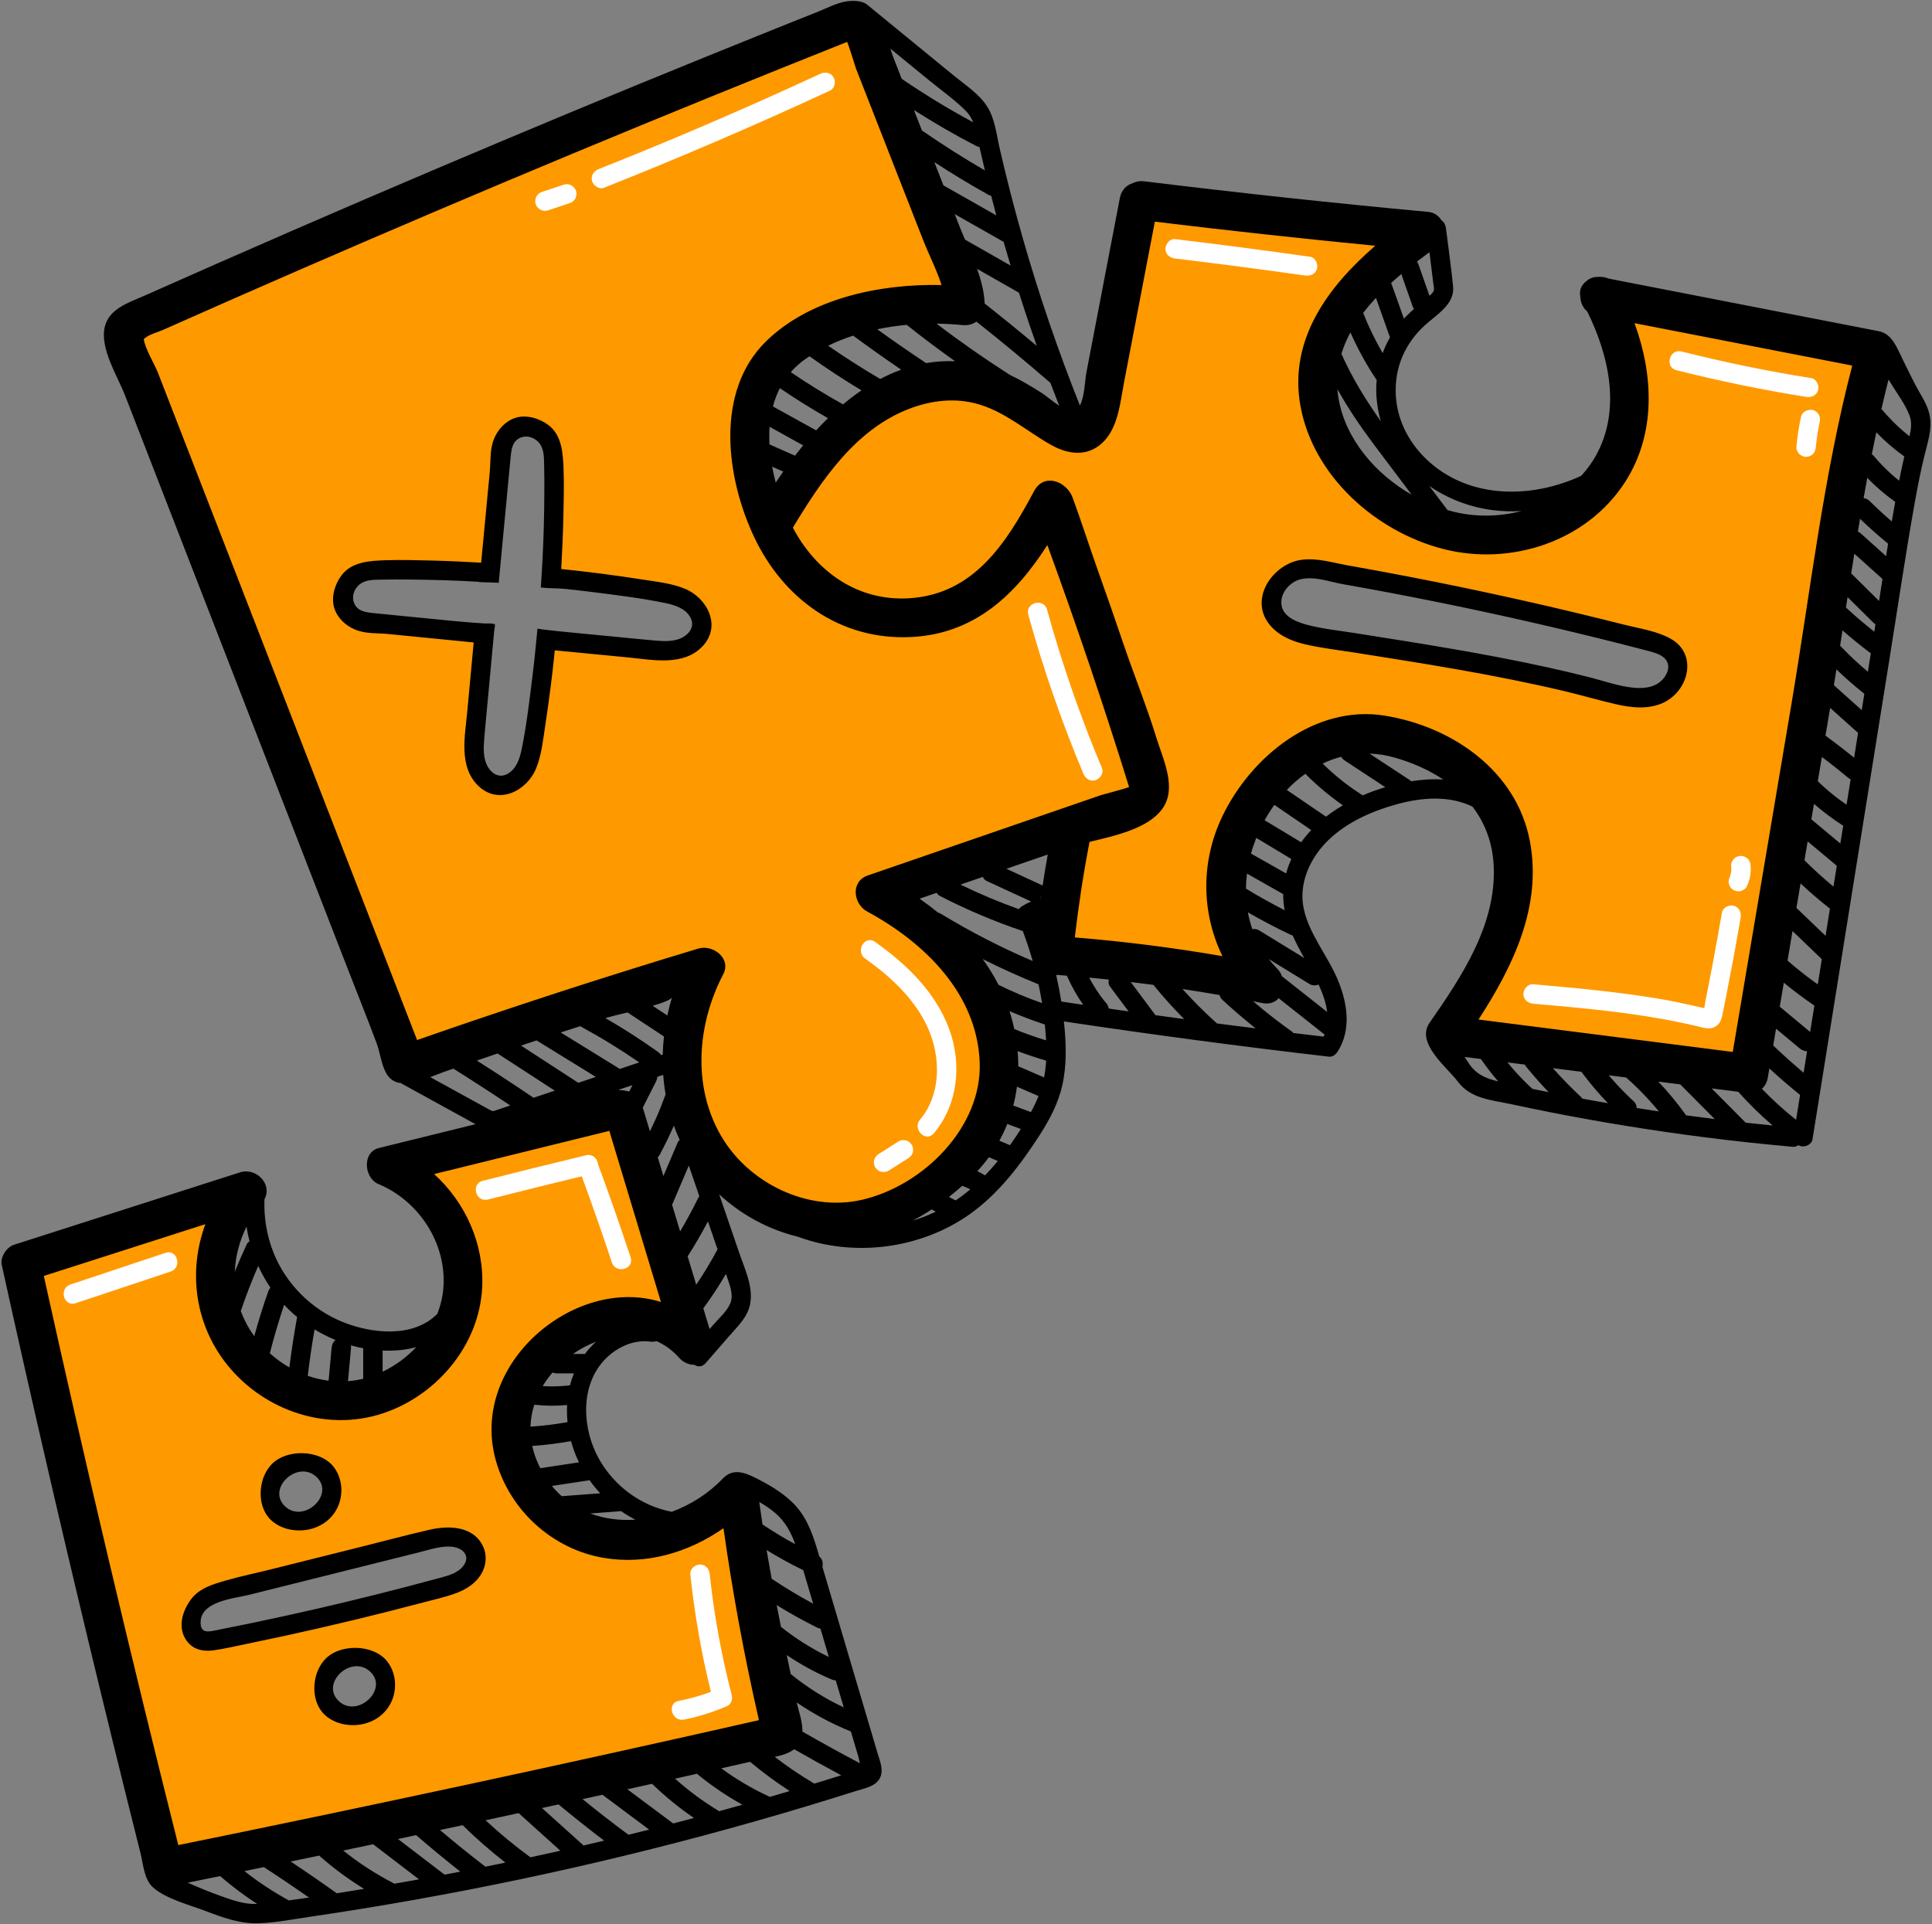 <?xml version="1.0" encoding="UTF-8"?><svg xmlns="http://www.w3.org/2000/svg" xmlns:xlink="http://www.w3.org/1999/xlink" clip-rule="evenodd" fill-rule="evenodd" height="255.4" image-rendering="optimizeQuality" preserveAspectRatio="xMidYMid meet" shape-rendering="geometricPrecision" text-rendering="geometricPrecision" version="1.0" viewBox="0.3 0.8 256.4 255.4" width="256.4" zoomAndPan="magnify"><rect x="0.3" y="0.8" width="256.4" height="255.4" fill="#808080" stroke="none"/><g><g><path d="M0.5 0.5H256.5V256.5H0.5z" fill="none"/><g fill-rule="nonzero"><g id="change1_1"><path d="M87.724 87.582c-5.044,0.181 -10.184,-1.127 -15.232,-1.915 -0.407,3.487 -0.881,6.963 -1.187,10.458 -0.259,2.962 -0.459,6.632 -3.27,8.343 -1.67,1.017 -3.64,-0.007 -4.226,-1.719 -0.88,-2.571 -0.046,-5.12 0.297,-7.708 0.439,-3.329 0.605,-6.714 0.881,-10.066 -1.708,-0.01 -3.415,-0.028 -5.12,-0.052 -0.19,-0.05 -0.392,-0.083 -0.609,-0.092 -2.25,-0.089 -4.464,-0.303 -6.674,-0.746 -1.209,-0.243 -3.025,-0.369 -4.523,-0.703 -1.161,-0.713 -1.985,-1.78 -2.169,-3.384 -0.176,-1.532 0.725,-2.409 1.86,-2.659 0.419,-0.31 0.941,-0.52 1.581,-0.555 5.433,-0.301 10.892,0.359 16.332,0.905 0.22,-2.283 0.442,-4.566 0.675,-6.848 -0.23,-0.411 -0.345,-0.924 -0.266,-1.554 0.399,-3.195 -0.008,-6.484 1.117,-9.559 0.581,-1.588 2.054,-2.403 3.595,-1.967 1.09,0.057 2.074,0.651 2.334,1.782 1.162,1.787 1.121,4.345 0.979,6.418 -0.282,4.109 -0.579,8.217 -0.911,12.323 3.164,0.187 6.328,0.372 9.483,0.687 2.427,0.242 5.09,0.318 7.369,1.273 5.103,2.139 2.328,7.173 -2.316,7.338zm132.49 5.07c-3.744,1.381 -7.765,-0.701 -11.378,-1.61 -5.546,-1.398 -11.249,-2.454 -16.884,-3.425 -6.575,-1.131 -15.504,0.049 -21.081,-4.232 -1.585,-1.217 -1.84,-2.935 -0.581,-4.518 0.751,-0.944 1.519,-1.39 2.577,-1.946 0.952,-0.5 1.872,-0.433 2.619,-0.048 0.033,0.005 0.063,0.002 0.096,0.007 8.486,1.502 16.927,3.109 25.385,4.744 6.737,1.302 13.926,2.221 19.934,5.77 2.256,1.331 1.564,4.427 -0.687,5.258zm25.584 -45.318c-9.043,-1.978 -18.001,-4.298 -26.867,-6.96 -0.096,-0.029 -0.185,-0.036 -0.277,-0.054 -2.324,-1.634 -5.462,1.74 -3.251,3.973 5.351,5.407 2.651,14.923 -1.572,20.179 -5.246,6.53 -13.678,8.669 -21.7,6.9 -7.974,-1.757 -15.423,-7.119 -17.33,-15.397 -0.999,-4.338 -0.325,-8.672 1.619,-12.381 1.521,-2.367 3.424,-4.536 5.428,-6.348 0.512,-0.384 1.039,-0.755 1.594,-1.091 0.535,-0.324 0.875,-0.746 1.058,-1.205 1.291,-1.628 0.483,-4.004 -1.883,-4.231 -9.107,-0.871 -18.215,-1.744 -27.322,-2.615 -1.085,-0.104 -2.238,0.871 -2.486,1.892 -1.96,8.035 -3.781,16.119 -5.885,24.117 -0.353,1.339 -0.775,3.894 -1.948,4.82 -1.943,1.534 -4.153,-1.116 -5.511,-2.266 -2.285,-1.938 -4.878,-3.358 -7.828,-3.983 -13.443,-2.845 -23.551,7.921 -27.966,19.39 -0.111,0.287 -0.168,0.559 -0.18,0.814 -0.388,-0.613 -0.751,-1.243 -1.086,-1.887 -3.646,-7.013 -4.719,-15.817 0.525,-22.295 5.307,-6.556 13.967,-8.229 21.969,-7.573 0.207,0.016 0.401,0.012 0.582,-0.011 1.708,0.195 3.531,-1.059 2.736,-3.066 -4.294,-10.828 -8.748,-21.591 -13.354,-32.289 -0.835,-1.937 -2.938,-1.57 -4.02,-0.269 -0.101,0.055 -0.204,0.104 -0.305,0.159 -0.037,0.015 -0.073,0.021 -0.11,0.037 -6.462,2.926 -13.007,5.645 -19.628,8.177 -0.884,0.307 -1.767,0.613 -2.651,0.92 -7.657,2.652 -15.172,5.609 -22.595,8.856 -15.275,6.682 -30.212,14.176 -46.109,19.322 -1.606,0.129 -3.249,1.937 -2.36,3.925 0.495,1.108 0.982,2.22 1.476,3.328 -0.111,0.419 -0.086,0.903 0.135,1.443 9.124,22.349 18.248,44.698 27.371,67.047 2.282,7.15 4.892,14.185 7.818,21.113 0.44,1.043 1.911,1.441 2.911,1.184 11.822,-3.036 23.317,-7.128 34.408,-12.193 0.913,0.67 2.195,0.796 3.22,-0.254 -1.329,1.36 -1.721,5.131 -2.048,7.1 -0.372,2.246 -0.597,4.53 -0.517,6.808 0.164,4.671 1.458,9.3 4.35,13.027 5.47,7.051 15.597,9.416 23.67,5.709 8.059,-3.699 12.938,-12.588 11.84,-21.351 -0.561,-4.472 -2.494,-8.635 -5.454,-12.025 -1.53,-1.753 -3.37,-3.158 -5.335,-4.391 -0.34,-0.214 -0.821,-0.464 -1.369,-0.743 0.392,-1.132 -0.055,-2.473 -1.123,-3.089 -0.032,-0.018 -0.052,-0.03 -0.074,-0.042 -0.028,-0.027 -0.056,-0.051 -0.065,-0.051 -0.02,-0.034 -0.042,-0.066 -0.062,-0.1 -0.041,-0.08 -0.097,-0.199 -0.071,-0.202 -0.003,-0.014 -0.005,-0.02 -0.007,-0.033 0,-0.04 0.001,-0.089 0.002,-0.135 0.007,-0.034 0.015,-0.068 0.022,-0.098 0.022,-0.033 0.049,-0.076 0.09,-0.142 0.044,-0.07 0.07,-0.147 0.105,-0.221 1.42,-0.574 2.842,-1.144 4.266,-1.709 3.075,-1.219 6.157,-2.415 9.249,-3.588 6.184,-2.347 12.403,-4.599 18.651,-6.771 0.741,-0.257 1.223,-0.74 1.495,-1.304 0.049,-0.033 0.097,-0.067 0.143,-0.103 0.251,0.841 0.425,1.633 0.277,1.946 0.303,-0.64 -2.916,1.132 -3.414,1.325 -1.018,0.397 -2.104,0.641 -3.09,1.119 -4.757,2.302 -4.932,9.019 -6.051,13.582 -0.351,1.431 0.456,2.688 1.8,3.171 6.718,2.413 13.806,3.196 20.885,2.271 1.573,-0.206 3.042,-1.491 2.486,-3.264 -2.361,-7.523 -3.172,-15.896 2.936,-21.769 5.323,-5.116 12.736,-7.968 19.843,-5.001 6.633,2.769 12.216,7.372 12.945,14.899 0.733,7.571 -2.934,14.565 -6.691,20.859 -0.866,1.45 -0.141,2.83 1.003,3.466 0.405,0.359 0.949,0.591 1.652,0.584 0.677,-0.007 1.352,0.005 2.028,0.007 0.379,0.315 0.861,0.537 1.452,0.598 9.43,0.976 18.832,2.174 28.204,3.6 0.857,0.131 1.58,-0.126 2.128,-0.574 0.462,-0.114 0.875,-0.372 1.163,-0.8 0.624,-0.706 0.884,-1.733 0.641,-2.612 4.737,-29.253 9.87,-58.441 14.956,-87.636 0.659,-1.335 0.324,-3.14 -1.537,-3.545zm-140.834 27.635c0.264,0.102 0.546,0.169 0.836,0.195 4.205,5.076 11.246,6.857 17.54,5.189 3.444,-0.912 6.568,-2.772 9.219,-5.127 2.195,-1.949 3.901,-5.021 6.357,-6.781 0.174,0.295 0.344,0.591 0.513,0.887 -0.73,0.046 -1.453,0.387 -1.98,1.132 -4.399,6.219 -9.418,12.509 -17.763,12.331 -6.007,-0.129 -11.143,-3.29 -14.722,-7.826zm-43.751 135.931c-3.916,1.599 -8.403,2.177 -12.674,2.881 -0.038,0.021 -0.072,0.042 -0.112,0.062 -5.189,2.558 -11.895,3.96 -17.619,4.596 -0.298,0.034 -0.563,0.014 -0.813,-0.028 -0.228,0.085 -0.458,0.162 -0.686,0.25 -3.467,1.324 -4.954,-4.24 -1.53,-5.549 5.34,-2.04 10.899,-3.293 16.496,-4.395 0.758,-0.148 1.531,-0.283 2.31,-0.414 0.301,-0.22 0.676,-0.385 1.134,-0.473 3.587,-0.681 7.149,-1.482 10.563,-2.801 0.867,-0.336 1.611,-0.237 2.184,0.119 2.853,-0.33 3.858,4.481 0.747,5.752zm-10.972 16.361c-0.584,0.583 -1.301,0.93 -2.076,1.105 -0.853,0.401 -1.913,0.379 -2.75,-0.08 -1.583,-0.87 -2.409,-2.791 -1.954,-4.542 0.183,-0.711 0.571,-1.445 1.116,-1.947 0.387,-0.355 0.76,-0.592 1.231,-0.791 0.489,-0.206 0.899,-0.266 1.428,-0.335l-0.003 0c-0.233,0.031 -0.466,0.063 -0.699,0.094 0.233,-0.05 0.466,-0.077 0.699,-0.094 0.022,-0.004 0.044,-0.006 0.065,-0.009 -0.022,0.003 -0.041,0.005 -0.062,0.009 1.091,-0.08 2.148,0.203 2.989,0.993 0.762,0.716 1.203,1.793 1.183,2.838 -0.02,1.026 -0.44,2.033 -1.167,2.759zm-13.672 -29.377c0.02,-0.122 0.042,-0.242 0.075,-0.361 0.219,-0.798 0.773,-1.496 1.47,-1.965 0.198,-0.155 0.407,-0.297 0.629,-0.413 1.237,-0.645 2.619,-0.722 3.856,-0.01 1.299,0.748 1.893,2.207 1.643,3.607 0.016,0.297 -0.004,0.596 -0.098,0.879 -0.461,1.401 -1.515,2.529 -2.939,2.971 -1.659,0.517 -3.341,-0.206 -4.258,-1.637 -0.599,-0.933 -0.673,-2.045 -0.378,-3.071zm67.285 30.433c-0.002,-0.196 -0.022,-0.401 -0.07,-0.615 -1.848,-8.256 -3.32,-16.585 -4.359,-24.984 -0.337,-2.722 -4.003,-3.183 -4.947,-1.329 -8.173,4.422 -19.509,5.437 -23.635,-4.817 -1.824,-4.536 -2.961,-9.676 -0.241,-14.07 2.008,-3.244 5.116,-5.402 8.686,-6.439 3.248,-1.873 7.235,-2.221 10.736,-0.951 0.296,-0.642 0.35,-1.409 -0.026,-2.207 0.014,-0.268 -0.012,-0.544 -0.097,-0.826l-5.607 -18.577c-0.123,-0.405 -0.313,-0.735 -0.546,-0.998 -0.033,-0.221 -0.075,-0.44 -0.106,-0.661 -0.205,-1.455 -1.952,-2.033 -3.171,-1.801 -7.291,1.39 -14.599,2.68 -21.924,3.871 -0.445,0.073 -0.797,0.233 -1.077,0.446 -1.527,0.666 -2.473,2.673 -0.892,4.111 4.773,4.341 7.683,10.681 5.742,17.138 -1.658,5.513 -8.145,11.397 -13.803,12.58 -12.631,2.639 -25.543,-11.034 -18.339,-22.993 1.159,-1.925 -0.76,-4.397 -2.912,-3.787 -7.16,2.029 -14.415,3.614 -21.769,4.756 -1.489,0.231 -2.004,1.388 -1.823,2.532 0.001,0.047 -0.008,0.087 -0.004,0.135 0.956,12.946 6.036,24.857 9.321,37.284 3.443,13.023 5.139,26.431 8.514,39.471 0.21,0.812 0.686,1.329 1.265,1.601 0.566,0.616 1.407,0.995 2.438,0.816 25.857,-4.504 51.751,-9.059 77.003,-16.331 1.67,-0.481 2.082,-2.077 1.643,-3.355z" fill="#f90"/></g><g id="change2_1"><path d="M129.459 17.036c-3.262,-1.761 -6.432,-3.685 -9.492,-5.778l-1.016 -2.595c-0.177,-0.45 -0.335,-0.926 -0.492,-1.411l5.142 4.208c1.618,1.325 3.391,2.571 4.87,4.053 0.446,0.447 0.756,0.965 0.988,1.523zm-79.311 207.77c-0.391,1.847 -2.979,3.401 -4.77,1.884 -2.722,-2.307 1.417,-6.311 3.973,-4.081 0.754,0.658 0.955,1.452 0.797,2.197zm1.559 -3.46c-1.827,-2.366 -6.487,-2.452 -8.425,-0.134 -0.834,0.997 -1.229,2.235 -1.263,3.527 -0.033,1.236 0.304,2.463 1.121,3.408 0.711,0.821 1.854,1.359 2.913,1.538 2.228,0.378 4.534,-0.404 5.813,-2.329 1.192,-1.795 1.161,-4.302 -0.159,-6.01zm-8.684 -22.383c-0.39,1.847 -2.979,3.401 -4.77,1.883 -2.721,-2.306 1.417,-6.31 3.973,-4.08 0.755,0.658 0.955,1.452 0.797,2.197zm1.56 -3.46c-1.828,-2.366 -6.488,-2.452 -8.426,-0.134 -0.833,0.997 -1.229,2.235 -1.263,3.527 -0.033,1.236 0.304,2.463 1.122,3.407 0.711,0.822 1.853,1.36 2.912,1.539 2.229,0.378 4.535,-0.403 5.814,-2.329 1.191,-1.794 1.161,-4.302 -0.159,-6.01zm16.672 13.675c-0.922,0.693 -2.137,0.934 -3.227,1.229 -1.321,0.358 -2.642,0.71 -3.966,1.055 -5.295,1.379 -10.617,2.654 -15.961,3.826 -2.981,0.655 -5.969,1.277 -8.963,1.865 -0.839,0.165 -2.042,0.539 -2.193,-0.643 -0.405,-3.176 4.393,-3.52 6.426,-4.029 3.417,-0.854 6.833,-1.708 10.25,-2.563 0.002,0 8.055,-2.015 8.055,-2.015 1.342,-0.335 2.685,-0.671 4.027,-1.006 1.199,-0.3 2.434,-0.715 3.672,-0.805 0.903,-0.067 2.022,0.053 2.593,0.866 0.552,0.784 -0.054,1.724 -0.713,2.22zm3.124 -3.185c-1.306,-2.683 -4.587,-2.723 -7.094,-2.145 -3.142,0.726 -6.263,1.562 -9.392,2.344 -3.866,0.966 -7.731,1.934 -11.597,2.9 -1.99,0.499 -4.003,0.908 -5.975,1.476 -1.709,0.493 -3.529,1.001 -4.653,2.487 -1.202,1.59 -1.853,3.845 -0.562,5.576 0.855,1.144 2.188,1.412 3.542,1.219 1.536,-0.219 3.06,-0.584 4.579,-0.895 6.236,-1.28 12.443,-2.701 18.616,-4.262 1.53,-0.387 3.058,-0.783 4.583,-1.187 1.432,-0.379 2.907,-0.699 4.3,-1.208 1.312,-0.481 2.514,-1.182 3.308,-2.365 0.784,-1.168 0.966,-2.664 0.345,-3.94zm26.668 -120.681c-1.137,0.697 -2.599,0.616 -3.877,0.504 -1.675,-0.145 -3.348,-0.32 -5.022,-0.481 -1.465,-0.131 -2.928,-0.281 -4.391,-0.423 -0.489,-0.047 -6.138,-0.573 -6.127,-0.689 -0.193,2.096 -0.404,4.191 -0.661,6.282 -0.394,3.202 -0.773,6.445 -1.41,9.611 -0.253,1.261 -0.675,2.698 -1.87,3.384 -1.023,0.588 -2.018,0.104 -2.602,-0.843 -0.701,-1.135 -0.625,-2.597 -0.519,-3.875 0.14,-1.676 0.307,-3.35 0.462,-5.024 0.19,-2.067 0.382,-4.134 0.575,-6.201 0.097,-1.044 0.195,-2.088 0.292,-3.132 0.012,-0.132 0.14,-0.647 0.07,-0.748 -0.06,-0.085 -0.071,-0.032 -0.159,-0.059 -0.371,-0.115 -0.871,-0.046 -1.261,-0.07 -0.497,-0.032 -0.994,-0.067 -1.491,-0.104 -0.973,-0.074 -1.946,-0.159 -2.917,-0.253 -2.089,-0.205 -4.177,-0.41 -6.266,-0.616 -0.397,-0.04 -0.794,-0.079 -1.19,-0.118 -0.858,-0.086 -1.715,-0.17 -2.573,-0.255 -1.23,-0.123 -2.521,-0.218 -2.896,-1.602 -0.242,-0.887 0.241,-1.877 0.993,-2.363 0.812,-0.525 1.872,-0.482 2.8,-0.502 1.161,-0.025 2.318,-0.021 3.48,-0.012 1.625,0.012 3.25,0.043 4.874,0.095 1.52,0.047 3.038,0.124 4.556,0.21 -0.002,0.012 -0.002,0.023 -0.004,0.037 0.184,0 2.576,0.076 2.574,0.099 0.435,-4.628 0.87,-9.255 1.312,-13.882 0.082,-0.858 0.163,-1.715 0.245,-2.573 0.118,-1.231 0.209,-2.522 1.592,-2.903 0.884,-0.244 1.877,0.235 2.365,0.984 0.529,0.811 0.49,1.871 0.513,2.798 0.029,1.162 0.03,2.319 0.026,3.482 -0.006,1.625 -0.032,3.25 -0.077,4.874 -0.073,2.615 -0.213,5.228 -0.389,7.838 1.103,0.134 2.216,0.075 3.306,0.192 1.18,0.126 2.359,0.261 3.537,0.41 3.202,0.406 6.442,0.797 9.606,1.446 1.26,0.258 2.696,0.685 3.377,1.882 0.584,1.027 0.096,2.018 -0.853,2.6zm0.118 -6.378c-1.719,-0.701 -3.611,-0.902 -5.432,-1.186 -1.857,-0.291 -3.718,-0.558 -5.581,-0.801 -1.788,-0.232 -3.579,-0.434 -5.372,-0.62 0.133,-2.366 0.242,-4.734 0.291,-7.103 0.041,-2.034 0.094,-4.08 0.021,-6.113 -0.074,-2.084 -0.199,-4.532 -2.009,-5.893 -1.19,-0.895 -2.95,-1.43 -4.404,-0.948 -1.316,0.436 -2.297,1.518 -2.815,2.78 -0.578,1.409 -0.425,2.917 -0.567,4.4 -0.151,1.587 -0.302,3.174 -0.453,4.762 -0.23,2.424 -0.459,4.849 -0.687,7.273 -2.167,-0.124 -4.335,-0.229 -6.505,-0.281 -2.034,-0.05 -4.079,-0.11 -6.113,-0.045 -2.085,0.066 -4.534,0.183 -5.901,1.987 -0.899,1.188 -1.44,2.945 -0.964,4.401 0.431,1.318 1.509,2.302 2.77,2.825 1.405,0.583 2.915,0.436 4.397,0.583 1.586,0.158 3.173,0.315 4.76,0.471 2.188,0.216 4.376,0.431 6.564,0.646 -0.284,3.045 -0.567,6.092 -0.848,9.138 -0.304,3.288 -1.204,7.419 1.534,9.965 2.692,2.505 6.403,0.581 7.614,-2.424 0.694,-1.722 0.888,-3.615 1.166,-5.437 0.283,-1.857 0.543,-3.718 0.779,-5.583 0.158,-1.252 0.301,-2.506 0.431,-3.762 0.03,-0.282 0.056,-0.565 0.084,-0.848 3.222,0.312 6.444,0.624 9.666,0.933 3.286,0.316 7.413,1.231 9.97,-1.497 2.515,-2.683 0.604,-6.401 -2.396,-7.623zm130.051 11.724c-0.943,1.339 -2.539,1.564 -4.073,1.428 -1.99,-0.178 -3.954,-0.896 -5.883,-1.386 -8.047,-2.042 -16.233,-3.48 -24.425,-4.801 -2.255,-0.364 -4.512,-0.719 -6.769,-1.076 -2.118,-0.334 -4.304,-0.553 -6.379,-1.113 -1.279,-0.346 -2.999,-1.009 -3.294,-2.476 -0.327,-1.622 1.052,-3.225 2.581,-3.563 1.829,-0.406 3.747,0.349 5.532,0.664 4.135,0.73 8.261,1.51 12.377,2.341 8.231,1.663 16.422,3.529 24.561,5.596 1.017,0.258 2.034,0.519 3.05,0.784 0.752,0.197 1.54,0.367 2.224,0.75 1.168,0.651 1.233,1.809 0.498,2.852zm0.804 -5.078c-1.846,-1.037 -4.167,-1.357 -6.196,-1.871 -2.341,-0.593 -4.685,-1.169 -7.034,-1.729 -4.595,-1.094 -9.205,-2.125 -13.829,-3.092 -5.24,-1.096 -10.497,-2.109 -15.769,-3.039 -2.033,-0.359 -4.086,-1.028 -6.172,-0.743 -3.685,0.504 -6.906,4.965 -4.395,8.393 1.153,1.573 3,2.38 4.85,2.815 2.139,0.502 4.353,0.751 6.521,1.093 9.326,1.472 18.666,2.935 27.86,5.113 2.301,0.544 4.572,1.217 6.875,1.748 2.1,0.483 4.448,0.745 6.445,-0.26 3.288,-1.652 4.427,-6.415 0.844,-8.428zm-110.078 150.857c-0.446,0.14 -0.892,0.28 -1.338,0.418 -0.742,0.231 -1.484,0.46 -2.227,0.686 -1.844,-1.084 -3.591,-2.263 -5.253,-3.549 0.947,-0.201 1.883,-0.486 2.572,-1.015 2.063,1.187 4.146,2.339 6.246,3.46zm-6.841 2.091l-1.125 0.333c-0.503,0.148 -1.006,0.295 -1.509,0.441 -2.267,-1.043 -4.452,-2.32 -6.444,-3.791 1.276,-0.287 2.551,-0.574 3.826,-0.863 1.669,1.401 3.425,2.695 5.252,3.88zm-6.27 1.814c-1.03,0.291 -2.061,0.578 -3.094,0.861 -2.099,-1.269 -4.032,-2.695 -5.849,-4.317l1.463 -0.327 1.47 -0.329c0.042,0.053 0.09,0.102 0.144,0.146 1.839,1.498 3.797,2.828 5.866,3.966zm-6.438 1.764c-0.917,0.244 -1.835,0.485 -2.754,0.724l-6.079 -4.537 3.277 -0.727c1.718,1.667 3.58,3.187 5.556,4.54zm-5.944 1.54c-0.914,0.23 -1.83,0.458 -2.746,0.683 -2.065,-1.53 -4.096,-3.104 -6.09,-4.726l2.659 -0.585c0.055,0.053 0.114,0.104 0.177,0.15l6 4.478zm-5.976 1.463c-0.911,0.217 -1.821,0.431 -2.733,0.641l-5.513 -4.968 0.201 -0.044 2.004 -0.438c0.027,0.029 0.056,0.055 0.087,0.081 1.949,1.62 3.936,3.194 5.954,4.728zm-5.802 1.34c-1.324,0.297 -2.65,0.588 -3.976,0.873 -2.082,-1.518 -4.07,-3.16 -5.956,-4.917 1.463,-0.316 2.927,-0.632 4.39,-0.95l5.542 4.994zm-7.304 1.576c-0.883,0.183 -1.766,0.363 -2.65,0.541 -2.046,-1.575 -4.056,-3.197 -6.028,-4.862l3.006 -0.644c1.795,1.761 3.692,3.416 5.672,4.965zm-5.978 1.197c-0.696,0.135 -1.392,0.268 -2.089,0.399l-6.186 -4.73 2.409 -0.512c1.92,1.657 3.876,3.271 5.866,4.843zm-5.48 1.026c-1.087,0.197 -2.175,0.389 -3.263,0.578 -0.027,-0.018 -0.056,-0.034 -0.086,-0.049 -2.393,-1.236 -4.633,-2.685 -6.71,-4.353 1.323,-0.277 2.645,-0.556 3.967,-0.835l0.046 0.036 6.046 4.623zm-7.295 1.262c-1.205,0.2 -2.41,0.396 -3.617,0.587 -2.016,-1.44 -4.056,-2.845 -6.12,-4.216 1.26,-0.261 2.519,-0.524 3.777,-0.787 1.855,1.641 3.85,3.122 5.96,4.416zm-7.3 1.15c-0.894,0.132 -1.789,0.26 -2.684,0.384 -2.1,-1.154 -4.053,-2.443 -5.89,-3.892l1.777 -0.367 0.802 -0.165c0.034,0.027 0.07,0.052 0.107,0.076 1.985,1.287 3.946,2.613 5.888,3.964zm-6.886 0.849c-0.509,0.011 -1.017,-0.013 -1.519,-0.091 -1.178,-0.183 -2.32,-0.603 -3.437,-1.006 -1.44,-0.519 -2.856,-1.099 -4.251,-1.722l4.29 -0.876c1.553,1.342 3.197,2.576 4.917,3.695zm72.363 -22.875c0.027,-1.286 -0.466,-2.63 -0.76,-3.867 2.249,1.54 4.651,2.83 7.193,3.856l0.977 3.297c0.079,0.268 0.139,0.604 0.222,0.92 -2.57,-1.355 -5.115,-2.756 -7.632,-4.206zm-1.553 -7.641c-0.175,-0.837 -0.35,-1.674 -0.524,-2.511 1.869,1.262 3.854,2.348 5.938,3.228 0.184,0.078 0.376,0.127 0.566,0.141l1.058 3.57c-2.515,-1.181 -4.891,-2.674 -7.038,-4.428zm-1.293 -6.258c-0.194,-0.963 -0.386,-1.927 -0.574,-2.892 1.747,1.081 3.543,2.081 5.385,2.993 0.139,0.068 0.284,0.115 0.431,0.138 0.31,1.056 0.62,2.112 0.932,3.167l0.175 0.591c-2.258,-1.095 -4.39,-2.431 -6.349,-3.997zm-1.237 -6.389c-0.232,-1.268 -0.457,-2.538 -0.671,-3.809 1.577,0.97 3.198,1.864 4.863,2.675 0.444,1.481 0.882,2.965 1.317,4.448 -1.89,-1.013 -3.726,-2.121 -5.509,-3.314zm-1.215 -7.204c-0.151,-0.991 -0.294,-1.983 -0.43,-2.976 0.759,0.43 1.487,0.907 2.14,1.474 1.319,1.146 2.074,2.54 2.632,4.127 -1.485,-0.809 -2.934,-1.685 -4.342,-2.625zm-95.378 -32.985c7.146,-2.29 14.292,-4.58 21.437,-6.87 -2.091,5.683 -1.582,12.131 1.969,17.396 4.515,6.693 13.052,10.173 20.875,7.931 7.534,-2.157 13.568,-9.101 13.901,-17.036 0.239,-5.717 -2.245,-11.199 -6.385,-14.94 7.751,-1.911 15.503,-3.822 23.255,-5.734 2.283,7.57 4.566,15.139 6.849,22.709 -11.379,-3.572 -25.542,8.201 -21.905,21.065 1.874,6.628 7.529,11.755 14.324,12.903 5.67,0.958 11.285,-0.731 15.881,-3.942 1.204,8.558 2.774,17.055 4.705,25.481 -25.624,5.809 -51.311,11.339 -77.057,16.582 -6.315,-25.094 -12.263,-50.279 -17.849,-75.545zm26.904 -6.548c0.099,0.657 0.232,1.308 0.397,1.952 -0.162,0.1 -0.298,0.241 -0.385,0.428 -0.554,1.195 -1.078,2.403 -1.573,3.622 0.085,-2.059 0.623,-4.107 1.561,-6.002zm1.552 5.223c0.456,1.001 0.996,1.964 1.615,2.875 -0.12,0.138 -0.215,0.303 -0.28,0.485 -0.689,1.961 -1.309,3.945 -1.86,5.948 -0.032,-0.043 -0.063,-0.085 -0.094,-0.128 -0.727,-1.014 -1.289,-2.087 -1.695,-3.195 0.695,-2.055 1.461,-4.032 2.314,-5.985zm3.44 5.16c0.54,0.577 1.118,1.12 1.731,1.627 -0.016,0.045 -0.029,0.093 -0.038,0.142 -0.394,2.17 -0.726,4.351 -1.002,6.539 -0.924,-0.528 -1.794,-1.159 -2.592,-1.878 0.554,-2.166 1.187,-4.311 1.901,-6.43zm4.035 3.265c0.887,0.539 1.818,1.009 2.779,1.403 -0.295,0.231 -0.475,0.591 -0.514,1.016l-0.401 4.387c-0.942,-0.118 -1.867,-0.338 -2.765,-0.648 0.245,-2.061 0.544,-4.114 0.901,-6.158zm4.82 2.11c0.542,0.155 1.091,0.286 1.644,0.391 -0.006,0.049 -0.009,0.098 -0.009,0.148l0 3.788c0,0.035 0.002,0.07 0.005,0.104 -0.673,0.166 -1.349,0.274 -2.024,0.326l0.406 -4.448c0.01,-0.104 0.001,-0.208 -0.022,-0.309zm4.213 0.694c0.413,0.018 0.826,0.022 1.239,0.01 1.083,-0.03 2.167,-0.176 3.208,-0.455 -1.264,1.345 -2.783,2.459 -4.447,3.253l0 -2.808zm31.622 21.299c0.615,0.424 1.255,0.807 1.917,1.148 -2.06,0.14 -4.104,-0.117 -5.982,-0.824l3.827 -0.287c0.081,-0.006 0.16,-0.019 0.238,-0.037zm-7.858 -1.97c-0.457,-0.41 -0.89,-0.863 -1.296,-1.36l4.996 -0.756c0.431,0.607 0.904,1.186 1.416,1.732l-5.116 0.384zm-2.832 -3.717c-0.081,-0.158 -0.16,-0.318 -0.237,-0.482 -0.386,-0.821 -0.663,-1.647 -0.84,-2.468 1.726,-0.124 3.445,-0.337 5.149,-0.639 0.262,0.967 0.616,1.91 1.053,2.814l-5.125 0.775zm-1.311 -5.511c0.032,-0.994 0.204,-1.969 0.504,-2.911 1.449,0.158 2.904,0.181 4.358,0.041 -0.039,0.76 -0.019,1.517 0.056,2.267 -1.635,0.294 -3.26,0.491 -4.918,0.603zm1.626 -5.381c0.377,-0.63 0.814,-1.236 1.307,-1.812 0.162,0.077 0.343,0.12 0.539,0.12l2.296 0c-0.21,0.512 -0.386,1.042 -0.525,1.585 -0.921,0.108 -1.848,0.157 -2.776,0.14 -0.281,-0.006 -0.561,-0.016 -0.841,-0.033zm4.016 -4.27c0.945,-0.659 1.981,-1.208 3.061,-1.624 -0.541,0.489 -1.035,1.034 -1.476,1.624l-1.585 0zm40.436 53.033c-0.363,-1.224 -0.726,-2.45 -1.089,-3.675l-2.177 -7.349c-1.359,-4.588 -2.708,-9.178 -4.072,-13.764 0.117,-0.479 0,-1.045 -0.402,-1.348l-0.32 -1.074c-0.686,-2.289 -1.545,-4.485 -3.307,-6.167 -1.395,-1.331 -3.076,-2.322 -4.791,-3.179 -1.483,-0.743 -3.039,-1.355 -4.386,0.054 -1.889,1.977 -4.254,3.486 -6.786,4.42 -4.071,-0.778 -7.601,-3.384 -9.641,-6.992 -2.214,-3.918 -2.576,-9.558 0.63,-13.078 1.538,-1.689 3.882,-2.84 6.207,-2.517 0.27,0.037 0.54,0.015 0.781,-0.067 1.073,0.476 2.078,1.175 2.952,2.161 0.611,0.689 1.362,0.987 2.08,0.984 0.444,0.291 1.027,0.314 1.484,-0.213 1.012,-1.164 2.023,-2.329 3.036,-3.494 0.863,-0.994 1.89,-1.982 2.477,-3.176 1.269,-2.579 -0.185,-5.462 -1.034,-7.939l-2.679 -7.814c2.921,2.719 6.524,4.68 10.463,5.638 7.491,2.779 16.391,1.594 22.889,-3.062 3.791,-2.718 6.653,-6.515 9.163,-10.398 1.342,-2.076 2.524,-4.316 3.05,-6.749 0.532,-2.455 0.495,-4.984 0.277,-7.473 -0.027,-0.3 -0.063,-0.599 -0.095,-0.899 11.709,1.757 23.447,3.319 35.208,4.681 0.445,0.052 0.879,-0.292 1.103,-0.638 1.96,-3.025 1.273,-6.773 -0.097,-9.885 -1.353,-3.073 -3.64,-5.752 -4.372,-9.086 -0.742,-3.381 0.851,-6.804 3.256,-9.131 2.454,-2.375 5.726,-3.827 8.98,-4.737 3.32,-0.928 7.015,-1.242 10.155,0.287 1.635,2.148 2.668,4.76 2.813,7.877 0.361,7.796 -4.247,14.684 -8.506,20.805 -1.89,2.716 2.312,5.899 3.747,7.819 1.718,2.302 4.515,2.439 7.118,3.001 1.707,0.368 3.417,0.722 5.129,1.06 6.81,1.346 13.665,2.45 20.549,3.329 3.884,0.496 7.777,0.915 11.677,1.263 0.263,0.023 0.511,-0.066 0.718,-0.219 0.091,0.052 0.189,0.098 0.301,0.127 0.621,0.166 1.468,-0.221 1.578,-0.913 2.27,-14.164 4.539,-28.33 6.808,-42.495 1.135,-7.082 2.269,-14.165 3.404,-21.248 1.124,-7.017 2.154,-14.056 3.408,-21.05 0.356,-1.99 0.753,-3.972 1.231,-5.936 0.422,-1.732 1.049,-3.505 0.704,-5.307 -0.185,-0.966 -0.633,-1.874 -1.15,-2.744 -0.911,-1.533 -1.654,-3.156 -2.449,-4.748 -0.715,-1.431 -1.363,-3.373 -3.134,-3.718 -11.961,-2.33 -23.922,-4.66 -35.884,-6.991 -0.454,-0.197 -0.945,-0.268 -1.424,-0.225 -0.611,-0.008 -1.112,0.202 -1.491,0.544 -0.646,0.466 -1.028,1.19 -0.838,2.06 0.012,0.749 0.314,1.49 0.921,1.992 2.917,5.915 4.517,13.12 1.124,19.167 -0.544,0.971 -1.199,1.844 -1.924,2.64 -6.437,2.983 -14.495,3.125 -20.069,-1.759 -2.624,-2.298 -4.369,-5.454 -4.542,-8.973 -0.178,-3.633 1.198,-6.818 3.869,-9.257 1.545,-1.411 3.977,-2.775 3.737,-5.153 -0.261,-2.577 -0.634,-5.148 -0.95,-7.719 -0.055,-0.445 -0.268,-0.848 -0.613,-1.078 -0.363,-0.584 -0.952,-1.019 -1.744,-1.092 -12.591,-1.165 -25.163,-2.521 -37.714,-4.064 -0.565,-0.07 -1.05,0.031 -1.457,0.235 -0.828,0.253 -1.538,0.887 -1.746,1.973 -1.483,7.733 -2.965,15.464 -4.447,23.198 -0.201,1.045 -0.234,3.216 -0.86,4.353 -2.886,-7.252 -5.418,-14.643 -7.563,-22.148 -1.126,-3.939 -2.149,-7.907 -3.065,-11.901 -0.424,-1.843 -0.631,-3.96 -1.655,-5.595 -1.063,-1.697 -2.906,-2.88 -4.43,-4.127 -3.839,-3.143 -7.678,-6.284 -11.517,-9.427 -0.744,-0.608 -2.119,-0.566 -3.006,-0.388 -1.203,0.241 -2.301,0.829 -3.431,1.28 -2.153,0.859 -4.306,1.722 -6.457,2.586 -11.568,4.652 -23.107,9.38 -34.601,14.214 -12.932,5.428 -25.816,10.966 -38.653,16.613 -3.257,1.433 -6.512,2.873 -9.762,4.32 -2.036,0.904 -4.655,1.678 -5.261,4.109 -0.708,2.84 1.682,6.555 2.672,9.104l3.722 9.584c0.585,1.507 1.17,3.014 1.755,4.521 5.32,13.698 10.638,27.395 15.957,41.093 2.66,6.849 5.32,13.698 7.979,20.547 1.33,3.425 2.702,6.837 3.99,10.277 0.281,0.749 0.452,1.651 0.691,2.497 0.389,1.378 0.972,2.594 2.493,2.775 2.625,1.444 5.252,2.888 7.878,4.332l2.057 1.13 -12.815 3.159c-2.274,0.561 -1.973,3.988 -0.082,4.776 5.376,2.24 9.074,7.852 8.635,13.751 -0.09,1.215 -0.377,2.387 -0.81,3.5 -0.013,0.011 -0.026,0.019 -0.038,0.031 -3.187,3.165 -8.595,2.591 -12.421,1.074 -4.195,-1.665 -7.623,-5.066 -9.285,-9.264 -0.894,-2.256 -1.286,-4.645 -1.193,-7.064 1.099,-1.983 -1.089,-4.263 -3.247,-3.57l-29.984 9.608c-1,0.321 -1.861,1.646 -1.63,2.695 4.175,18.971 8.564,37.895 13.149,56.771 1.152,4.743 2.317,9.482 3.494,14.219 0.588,2.369 1.18,4.735 1.775,7.102 0.371,1.475 0.449,3.434 1.66,4.518 1.694,1.518 4.928,2.348 7.033,3.152 2.252,0.861 4.541,1.69 6.99,1.604 2.284,-0.08 4.579,-0.536 6.838,-0.867 2.383,-0.35 4.763,-0.718 7.141,-1.106 9.312,-1.516 18.578,-3.318 27.779,-5.403 9.25,-2.096 18.436,-4.479 27.54,-7.142 2.263,-0.662 4.522,-1.342 6.775,-2.039 1.055,-0.326 2.108,-0.656 3.161,-0.991 1.086,-0.344 2.589,-0.581 3.182,-1.685 0.567,-1.055 0.033,-2.254 -0.277,-3.3zm-25.064 -78.038l1.402 4.089c-0.068,0.072 -0.126,0.155 -0.173,0.25 -0.736,1.499 -1.532,2.966 -2.381,4.403l-1.067 -3.536 2.219 -5.206zm2.542 7.414l1.264 3.688 0.007 0.02c-0.86,1.615 -1.807,3.18 -2.832,4.695l-1.135 -3.764c0.963,-1.508 1.86,-3.057 2.696,-4.639zm2.392 6.964c0.084,0.248 0.167,0.497 0.25,0.745 0.324,0.974 0.745,2.126 0.331,3.137 -0.446,1.09 -1.51,2.008 -2.27,2.882 -0.162,0.187 -0.325,0.374 -0.488,0.561l-0.83 -2.752c1.083,-1.47 2.084,-2.998 3.007,-4.573zm-8.305 -12.992l-0.753 -2.499c0.106,-0.089 0.198,-0.2 0.269,-0.333 0.674,-1.256 1.297,-2.54 1.87,-3.845 0.231,0.638 0.489,1.269 0.776,1.889 -0.115,0.092 -0.21,0.21 -0.273,0.357l-1.889 4.431zm-1.789 -5.933l-0.952 -3.158c0.034,-0.046 0.065,-0.097 0.092,-0.151 0.556,-1.102 1.113,-2.205 1.669,-3.308 0.098,-0.194 0.161,-0.4 0.172,-0.611l0.782 -0.262c0.063,0.872 0.169,1.74 0.319,2.6 -0.02,0.042 -0.037,0.085 -0.054,0.129 -0.208,0.569 -0.425,1.135 -0.652,1.698 -0.229,0.564 -0.366,0.887 -0.66,1.543 -0.23,0.511 -0.469,1.017 -0.716,1.52zm-2.753 -5.271c-0.425,-0.128 -0.915,-0.199 -1.457,-0.223l1.888 -0.631 -0.431 0.854zm37.788 -130.287c2.677,1.711 5.427,3.305 8.251,4.765 0.152,0.078 0.301,0.125 0.446,0.144l0.015 0.067c0.229,1.016 0.465,2.03 0.708,3.043 -2.856,-1.655 -5.645,-3.422 -8.357,-5.304l-1.063 -2.715zm113.964 134.788c-1.194,-0.118 -2.387,-0.242 -3.58,-0.374l-4.52 -4.553 3.531 0.45c1.419,1.598 2.947,3.09 4.569,4.477zm-7.691 -0.856c-1.271,-0.157 -2.539,-0.323 -3.807,-0.497 -0.022,-0.041 -0.046,-0.08 -0.074,-0.119 -1.105,-1.532 -2.305,-2.989 -3.602,-4.356l2.914 0.372 4.569 4.6zm-7.411 -1.013c-0.984,-0.147 -1.968,-0.299 -2.95,-0.456 -0.002,-0.318 -0.117,-0.633 -0.37,-0.867 -1.035,-0.954 -2.019,-1.961 -2.944,-3.021 -0.131,-0.149 -0.26,-0.301 -0.388,-0.453l2.309 0.294 0.007 0.007c1.074,0.951 2.098,1.958 3.063,3.021 0.436,0.481 0.861,0.973 1.273,1.475zm-6.753 -1.088c-1.136,-0.196 -2.27,-0.399 -3.404,-0.608 -0.052,-0.083 -0.115,-0.161 -0.19,-0.231 -1.297,-1.216 -2.539,-2.489 -3.721,-3.814l3.791 0.483c1.081,1.468 2.258,2.862 3.524,4.17zm-7.876 -1.469c-0.719,-0.144 -1.437,-0.291 -2.155,-0.44 -0.801,-0.734 -1.565,-1.507 -2.29,-2.317 -0.348,-0.39 -0.686,-0.789 -1.016,-1.194l2.285 0.291c0.051,0.091 0.111,0.18 0.181,0.266 0.954,1.171 1.954,2.302 2.995,3.394zm-6.692 -1.427c-1.543,-0.377 -2.907,-0.891 -3.866,-2.348 -0.197,-0.3 -0.394,-0.601 -0.592,-0.901l2.155 0.274c0.715,1.033 1.484,2.026 2.303,2.975zm34.994 0.981c0.387,-0.344 0.676,-0.835 0.785,-1.485l0.205 -1.216c1.322,1.213 2.682,2.385 4.077,3.513l-0.529 3.306c-1.589,-1.252 -3.113,-2.637 -4.538,-4.118zm1.504 -5.747l0.375 -2.225 3.159 2.624c0.269,0.224 0.616,0.363 0.957,0.367l-0.456 2.849c-1.382,-1.163 -2.729,-2.368 -4.035,-3.615zm0.869 -5.153l0.537 -3.179c1.308,1.068 2.662,2.083 4.056,3.037l-0.56 3.495 -4.033 -3.353zm1.032 -6.117l0.661 -3.92 3.888 3.732 -0.536 3.342c-0.201,-0.141 -0.4,-0.283 -0.599,-0.427 -0.29,-0.213 -0.579,-0.428 -0.866,-0.645 -0.067,-0.052 -0.134,-0.103 -0.202,-0.154 -0.011,-0.009 -0.015,-0.012 -0.023,-0.018 -0.006,-0.004 -0.009,-0.007 -0.017,-0.013 -0.151,-0.118 -0.301,-0.235 -0.45,-0.353 -0.631,-0.5 -1.249,-1.016 -1.856,-1.544zm1.179 -6.994l0.548 -3.245c1.221,1.142 2.488,2.234 3.803,3.267 0.032,0.025 0.063,0.049 0.094,0.071l-0.579 3.617 -3.866 -3.71zm1.066 -6.317l0.422 -2.505 3.868 3.23 -0.443 2.764c-1.333,-1.107 -2.617,-2.269 -3.847,-3.489zm0.917 -5.437l0.346 -2.054c1.221,1.059 2.518,2.031 3.878,2.902l-0.379 2.364 -3.845 -3.212zm0.853 -5.059l0.542 -3.214c0.303,0.226 0.606,0.454 0.907,0.684 0.007,0.005 0.009,0.006 0.014,0.01l0.155 0.121c0.115,0.089 0.229,0.179 0.344,0.268 0.228,0.179 0.455,0.359 0.682,0.541 0.468,0.373 0.931,0.751 1.392,1.133 0.098,0.081 0.207,0.151 0.322,0.207l-0.54 3.365c-0.139,-0.094 -0.277,-0.189 -0.414,-0.286 -0.239,-0.169 -0.476,-0.341 -0.711,-0.518 -0.054,-0.041 -0.109,-0.083 -0.164,-0.125 -0.016,-0.012 -0.023,-0.016 -0.034,-0.025 -0.119,-0.094 -0.239,-0.187 -0.358,-0.282 -0.741,-0.594 -1.453,-1.221 -2.137,-1.879zm1.021 -6.055l0.564 -3.346 0.056 -0.332 3.704 3.318 -0.527 3.288c-1.243,-1.004 -2.509,-1.982 -3.797,-2.928zm1.116 -6.69c0.112,-0.698 0.223,-1.396 0.334,-2.096 1.181,1.139 2.418,2.217 3.705,3.236l-0.347 2.168 -3.692 -3.308zm0.824 -5.24l0.313 -2.036c1.209,1.055 2.456,2.064 3.738,3.031l0.024 0.018 -0.392 2.446c-0.406,-0.343 -0.807,-0.692 -1.201,-1.048 -0.856,-0.774 -1.684,-1.578 -2.482,-2.411zm0.776 -5.069l0.212 -1.384 3.445 3.41c0.077,0.076 0.163,0.14 0.256,0.193l-0.155 0.989c-0.121,-0.095 -0.241,-0.19 -0.361,-0.286 -0.448,-0.358 -0.891,-0.722 -1.33,-1.093 -0.702,-0.594 -1.391,-1.205 -2.067,-1.829zm0.697 -4.53c0.136,-0.872 0.273,-1.745 0.412,-2.617l3.738 3.357c-0.152,0.973 -0.302,1.946 -0.453,2.918l-3.697 -3.658zm0.887 -5.548c0.094,-0.568 0.188,-1.135 0.283,-1.702 1.198,1.151 2.44,2.253 3.723,3.307 -0.09,0.55 -0.178,1.101 -0.266,1.652l-3.35 -3.008c-0.115,-0.104 -0.248,-0.188 -0.39,-0.249zm0.757 -4.444c0.159,-0.901 0.322,-1.801 0.489,-2.7 1.124,1.184 2.371,2.248 3.706,3.191 -0.155,0.869 -0.307,1.739 -0.456,2.61 -1.015,-0.881 -2.003,-1.794 -2.961,-2.738 -0.208,-0.206 -0.488,-0.33 -0.778,-0.363zm1.088 -5.819c0.193,-0.975 0.392,-1.948 0.598,-2.919 1.134,1.183 2.382,2.256 3.715,3.209 -0.249,1.068 -0.474,2.14 -0.684,3.216 -0.398,-0.317 -0.785,-0.646 -1.161,-0.988 -0.788,-0.715 -1.525,-1.486 -2.208,-2.302 -0.073,-0.088 -0.162,-0.16 -0.26,-0.216zm1.275 -5.992c0.3,-1.316 0.615,-2.628 0.945,-3.934 0.105,0.17 0.209,0.341 0.313,0.513 0.816,1.336 1.895,2.75 2.467,4.252 0.344,0.906 0.223,1.848 0,2.773l-0.011 -0.008c-0.265,-0.21 -0.524,-0.424 -0.779,-0.643 -1.007,-0.866 -1.942,-1.812 -2.802,-2.824 -0.04,-0.048 -0.085,-0.09 -0.133,-0.129zm-65.872 40.689c-9.247,-1.511 -17.775,5.386 -21.602,13.373 -2.884,6.02 -2.772,12.821 0.024,18.544 -6.491,-1.121 -13.024,-1.95 -19.594,-2.486 0.494,-4.251 1.139,-8.476 1.953,-12.682 3.528,-0.846 7.672,-1.768 9.587,-4.289 2.108,-2.775 0.186,-6.617 -0.702,-9.49 -1.314,-4.254 -2.989,-8.385 -4.42,-12.6 -1.109,-3.268 -2.242,-6.526 -3.401,-9.776 -1.095,-3.075 -2.162,-6.414 -3.306,-9.533 -0.793,-2.162 -3.796,-3.359 -5.124,-0.863 -3.649,6.857 -7.953,13.622 -16.441,14.208 -6.915,0.476 -12.482,-3.514 -15.566,-9.366 3.814,-6.301 8.29,-13.03 15.456,-15.781 2.948,-1.132 6.167,-1.496 9.222,-0.588 3.585,1.065 6.398,3.595 9.604,5.396 2.202,1.236 4.72,1.609 6.73,-0.228 2.167,-1.982 2.409,-5.313 2.929,-8.021 1.367,-7.13 2.734,-14.26 4.1,-21.391 9.737,1.181 19.486,2.246 29.246,3.199 -6.304,5.468 -11.546,12.524 -9.908,21.346 1.724,9.29 10.029,16.611 18.933,18.9 8.958,2.301 19.069,-0.974 24.158,-8.922 4.092,-6.39 3.751,-14.165 1.226,-21.051 9.632,1.877 19.264,3.753 28.895,5.629 -3.832,14.696 -5.566,30.09 -8.086,45.033 -2.59,15.355 -5.18,30.71 -7.77,46.067 -11.247,-1.434 -22.494,-2.866 -33.741,-4.299 4.607,-7.097 8.46,-15.057 6.811,-23.703 -1.77,-9.28 -10.241,-15.16 -19.213,-16.626zm0.033 9.49c-1.016,0.302 -2.022,0.664 -3,1.085 -0.459,-0.292 -0.911,-0.594 -1.356,-0.907 -0.292,-0.205 -0.581,-0.416 -0.867,-0.631 -0.063,-0.048 -0.125,-0.096 -0.189,-0.144 -0.012,-0.008 -0.018,-0.013 -0.023,-0.016 -0.011,-0.009 -0.025,-0.02 -0.045,-0.036 -0.141,-0.111 -0.282,-0.222 -0.42,-0.334 -0.84,-0.679 -1.645,-1.397 -2.416,-2.151 0.786,-0.375 1.606,-0.677 2.452,-0.899 0.107,0.184 0.261,0.348 0.457,0.477l5.407 3.556zm-5.629 2.408c-0.543,0.316 -1.07,0.655 -1.577,1.013 -0.223,0.159 -0.444,0.323 -0.662,0.492l-5.206 -3.548c0.759,-0.796 1.584,-1.517 2.465,-2.144 1.525,1.545 3.199,2.943 4.98,4.187zm-4.2 3.282c-0.483,0.51 -0.932,1.051 -1.339,1.62l-4.846 -2.923c0.39,-0.705 0.82,-1.386 1.289,-2.035l4.896 3.338zm-2.64 3.846c-0.283,0.615 -0.517,1.254 -0.695,1.913l-4.658 -2.639c0.193,-0.704 0.429,-1.399 0.7,-2.08l4.653 2.806zm-1.08 4.659c-0.006,0.726 0.062,1.437 0.191,2.133 -1.726,-0.88 -3.418,-1.822 -5.074,-2.829 -0.021,-0.012 -0.042,-0.024 -0.063,-0.035 0.009,-0.664 0.056,-1.329 0.14,-1.993l4.806 2.724zm1.261 5.491c0.445,1.015 0.975,2.008 1.535,2.99l-6.011 -3.682c-0.259,-0.159 -0.578,-0.203 -0.88,-0.149 -0.256,-0.729 -0.454,-1.476 -0.593,-2.233 1.85,1.069 3.744,2.061 5.677,2.974 0.088,0.042 0.179,0.075 0.272,0.1zm3.434 6.506c0.547,1.179 0.987,2.414 1.134,3.642l-5.984 -4.729c-0.137,-0.377 -0.349,-0.728 -0.641,-1.02 -0.409,-0.409 -0.782,-0.836 -1.127,-1.276l5.43 3.326c0.351,0.215 0.81,0.222 1.188,0.057zm0.797 6.63c-0.038,0.095 -0.077,0.19 -0.121,0.285 -1.339,-0.156 -2.678,-0.315 -4.017,-0.476 -0.083,-0.096 -0.181,-0.185 -0.292,-0.264 -0.655,-0.467 -1.303,-0.944 -1.943,-1.432 -0.523,-0.397 -1.144,-0.888 -1.746,-1.379 -0.46,-0.376 -0.917,-0.758 -1.368,-1.145 0.408,0.08 0.816,0.161 1.224,0.243 0.964,0.194 1.694,-0.103 2.166,-0.641l5.963 4.713c0.044,0.034 0.088,0.066 0.134,0.096zm-9.151 -0.808c-1.711,-0.214 -3.422,-0.433 -5.132,-0.656 -1.61,-1.438 -3.135,-2.966 -4.575,-4.57 1.647,0.248 3.291,0.516 4.933,0.802 0.047,0.229 0.159,0.446 0.346,0.619 1.427,1.324 2.905,2.592 4.428,3.805zm-9.482 -1.233c-1.271,-0.171 -2.542,-0.345 -3.812,-0.521l-3.281 -4.399c1.004,0.119 2.008,0.246 3.012,0.379l0.021 0.026c1.274,1.575 2.631,3.081 4.06,4.515zm-7.382 -1.022c-0.878,-0.124 -1.756,-0.25 -2.633,-0.377 -0.038,-0.263 -0.158,-0.52 -0.351,-0.749 -0.162,-0.192 -0.337,-0.385 -0.483,-0.591 -0.007,-0.009 -0.009,-0.013 -0.02,-0.027 -0.04,-0.055 -0.082,-0.109 -0.122,-0.164 -0.081,-0.11 -0.161,-0.22 -0.241,-0.332 -0.325,-0.46 -0.631,-0.933 -0.917,-1.418 -0.16,-0.272 -0.313,-0.547 -0.46,-0.826 0.871,0.082 1.742,0.168 2.611,0.26 -0.084,0.31 -0.057,0.642 0.147,0.915l2.469 3.309zm-6.017 -0.872c-0.97,-0.144 -1.94,-0.289 -2.91,-0.436 -0.177,-1.119 -0.392,-2.231 -0.64,-3.335 -0.006,-0.071 -0.019,-0.14 -0.037,-0.207 0.472,0.035 0.944,0.071 1.416,0.109 0.594,1.365 1.318,2.655 2.171,3.869zm37.996 -33.345c1.087,0.036 2.204,0.206 3.34,0.53 2.348,0.669 4.542,1.64 6.447,2.91 -1.417,-0.089 -2.856,0.005 -4.265,0.231 -0.071,-0.072 -0.151,-0.138 -0.241,-0.197l-5.281 -3.474zm-46.275 49.829c-0.458,0.725 -0.939,1.443 -1.443,2.146l-1.408 -0.59c0.398,-0.724 0.748,-1.467 1.051,-2.226l1.8 0.67zm-3.053 4.244c-0.544,0.66 -1.111,1.298 -1.698,1.909 -0.33,-0.203 -0.671,-0.389 -1.021,-0.557 0.551,-0.595 1.06,-1.213 1.527,-1.851l1.192 0.499zm-3.661 3.764c-0.126,0.107 -0.253,0.214 -0.38,0.319 -0.499,0.409 -1.017,0.793 -1.553,1.151 -0.302,-0.146 -0.601,-0.299 -0.895,-0.459 0.598,-0.471 1.183,-0.963 1.753,-1.471 0.182,0.063 0.362,0.133 0.541,0.205 0.18,0.08 0.358,0.165 0.534,0.255zm-4.586 2.972c-0.991,0.471 -2.018,0.868 -3.066,1.192 0.867,-0.456 1.714,-0.959 2.54,-1.504 0.173,0.107 0.349,0.211 0.526,0.312zm10.298 -14.095c0.211,-0.821 0.372,-1.656 0.482,-2.501l2.868 1.241c-0.286,0.726 -0.626,1.436 -1.015,2.13l-2.335 -0.87zm0.662 -5.213c0.002,-0.668 -0.027,-1.34 -0.085,-2.013 1.241,0.472 2.5,0.894 3.778,1.26 -0.008,0.161 -0.018,0.322 -0.029,0.483 -0.044,0.596 -0.125,1.179 -0.241,1.752l-3.423 -1.482zm-0.529 -4.941c-0.142,-0.659 -0.313,-1.318 -0.513,-1.974 -0.041,-0.135 -0.084,-0.27 -0.128,-0.405 1.496,0.644 3.02,1.224 4.567,1.734 0.042,0.014 0.084,0.025 0.127,0.033 0.072,0.702 0.129,1.406 0.164,2.112 -0.753,-0.227 -1.5,-0.473 -2.241,-0.739 -0.559,-0.201 -1.115,-0.412 -1.666,-0.634 -0.103,-0.042 -0.206,-0.084 -0.31,-0.127zm-2.095 -5.872c-0.613,-1.198 -1.319,-2.337 -2.104,-3.42 2.424,1.218 4.897,2.337 7.415,3.356 0.179,0.826 0.335,1.657 0.468,2.491 -2.021,-0.705 -3.858,-1.477 -5.779,-2.427zm-8.023 -9.581c-0.793,-0.646 -1.612,-1.262 -2.451,-1.85l2.264 -0.78c0.105,0.178 0.254,0.328 0.445,0.426 3.542,1.819 7.217,3.377 10.989,4.654 0.49,1.306 0.929,2.632 1.312,3.974 -4.202,-1.79 -8.269,-3.891 -12.173,-6.262 -0.131,-0.079 -0.26,-0.132 -0.386,-0.162zm2.978 -3.72l2.961 -1.02c0.099,0.23 0.267,0.426 0.511,0.539l5.901 2.725c-0.422,0.179 -0.833,0.39 -1.233,0.64 -0.144,0.09 -0.282,0.222 -0.395,0.378 -2.64,-0.945 -5.224,-2.033 -7.745,-3.262zm6.092 -2.099l5.487 -1.89c-0.244,1.367 -0.47,2.738 -0.68,4.111l-4.807 -2.221zm4.6 3.61l-0.043 0.291 -0.043 0.012c0.028,-0.101 0.056,-0.202 0.086,-0.303zm-23.748 40.323c-7.206,1.668 -15.098,-2.21 -18.742,-8.52 -3.821,-6.615 -3.132,-14.819 0.309,-21.406 1.11,-2.125 -1.373,-3.997 -3.303,-3.416 -12.529,3.773 -24.97,7.828 -37.324,12.141l-15.815 -40.727c-4.962,-12.779 -9.924,-25.558 -14.887,-38.336l-3.721 -9.585c-0.381,-0.98 -1.693,-3.14 -1.85,-4.403 0.068,-0.049 0.144,-0.105 0.235,-0.176 0.63,-0.479 1.567,-0.698 2.295,-1.021 6.12,-2.722 12.251,-5.419 18.394,-8.091 23.979,-10.432 48.127,-20.473 72.422,-30.145 0.418,1.021 1.032,3.18 1.182,3.563 0.625,1.596 1.249,3.192 1.874,4.788 1.172,2.992 2.344,5.984 3.515,8.977 1.172,2.993 2.344,5.985 3.515,8.978 0.736,1.879 1.785,3.912 2.441,5.964 -8.193,-0.184 -17.491,1.775 -23.307,7.491 -6.785,6.665 -5.285,18.046 -1.582,25.916 3.903,8.295 11.493,13.771 20.844,13.317 8.501,-0.414 13.913,-5.702 18.088,-12.206 3.877,10.62 7.501,21.327 10.851,32.125 -1.101,0.377 -3.429,0.958 -3.791,1.084 -1.585,0.546 -3.169,1.091 -4.754,1.638 -2.773,0.955 -5.545,1.91 -8.319,2.866l-17.826 6.142c-2.298,0.792 -1.923,3.778 -0.081,4.776 7.583,4.106 14.572,10.858 14.94,19.991 0.347,8.623 -7.474,16.395 -15.603,18.275zm-46.7 -12.516c-0.65,0.215 -1.298,0.434 -1.944,0.659 -0.456,0.16 -0.499,0.071 -0.931,-0.166 -0.276,-0.152 -0.552,-0.304 -0.828,-0.456 -0.736,-0.404 -1.472,-0.809 -2.208,-1.214 -1.567,-0.86 -3.134,-1.722 -4.701,-2.584 0.692,-0.262 1.37,-0.542 2.026,-0.769l1.042 -0.359c2.539,1.593 5.053,3.223 7.544,4.889zm-4.429 -5.959c0.916,-0.315 1.833,-0.629 2.75,-0.941l7.591 4.933 -2.819 0.942c-2.482,-1.683 -4.991,-3.326 -7.522,-4.934zm5.86 -1.992c0.688,-0.23 1.376,-0.459 2.065,-0.686l7.866 4.848 -2.328 0.778 -7.603 -4.94zm5.27 -1.739c0.859,-0.28 1.719,-0.559 2.58,-0.837 0.024,0.016 0.049,0.031 0.075,0.045 2.674,1.449 5.268,3.04 7.771,4.766l-2.592 0.867c-0.042,-0.033 -0.087,-0.064 -0.135,-0.094l-7.699 -4.747zm5.927 -1.911l0.166 -0.053c0.369,-0.117 1.471,-0.373 2.771,-0.693 1.613,1.063 3.226,2.126 4.839,3.188 -0.089,0.798 -0.144,1.6 -0.165,2.402l-0.207 0.07c-0.106,-0.157 -0.245,-0.298 -0.407,-0.414 -2.258,-1.615 -4.593,-3.115 -6.997,-4.5zm6.275 -1.63c1.383,-0.41 2.474,-0.823 2.57,-1.141 -0.242,0.799 -0.449,1.608 -0.621,2.425l-1.949 -1.284zm44.926 -107.512c0.222,0.868 0.449,1.736 0.681,2.601l-7.016 -3.982 -1.209 -3.088c2.33,1.52 4.711,2.962 7.141,4.318 0.137,0.076 0.272,0.125 0.403,0.151zm1.652 6.117c0.299,1.05 0.606,2.099 0.92,3.145l-6.046 -3.447c-0.261,-0.606 -0.515,-1.205 -0.746,-1.797l-0.622 -1.587 6.494 3.686zm2.032 6.747c0.465,1.462 0.944,2.919 1.437,4.371 0.305,0.899 0.617,1.795 0.933,2.689 -2.278,-1.908 -4.584,-3.784 -6.919,-5.623 -0.062,-1.554 -0.469,-3.094 -1.013,-4.608l5.562 3.171zm4.168 11.96c0.387,1.018 0.78,2.033 1.18,3.046 -0.871,-0.566 -1.747,-1.334 -2.33,-1.704 -1.369,-0.87 -2.762,-1.704 -4.219,-2.391 -3.337,-2.136 -6.586,-4.404 -9.737,-6.805 1.174,0.013 2.332,0.079 3.46,0.192 0.713,0.072 1.344,-0.107 1.837,-0.46 3.328,2.636 6.599,5.344 9.809,8.122zm-12.646 -2.865c-1.32,-0.054 -2.602,0.035 -3.847,0.247 -2.188,-1.457 -4.351,-2.955 -6.485,-4.491 1.289,-0.27 2.599,-0.463 3.909,-0.585 2.098,1.667 4.24,3.277 6.423,4.829zm-7.15 1.123c-0.95,0.343 -1.875,0.757 -2.774,1.232 -2.364,-1.382 -4.674,-2.855 -6.924,-4.416 1.066,-0.519 2.179,-0.963 3.322,-1.335 2.098,1.544 4.224,3.051 6.376,4.519zm-5.273 2.744c-0.838,0.573 -1.651,1.197 -2.439,1.862 -2.377,-1.323 -4.694,-2.752 -6.943,-4.281 0.568,-0.649 1.232,-1.249 2.004,-1.786 0.158,-0.11 0.318,-0.217 0.479,-0.322 2.24,1.598 4.541,3.108 6.899,4.527zm-4.445 3.689c-0.536,0.524 -1.058,1.066 -1.567,1.621l-5.737 -3.178c0.222,-0.842 0.526,-1.653 0.923,-2.423 2.071,1.414 4.2,2.741 6.381,3.98zm-3.294 3.612c-0.37,0.45 -0.732,0.906 -1.086,1.366l-3.38 -1.497c-0.042,-0.785 -0.038,-1.566 0.017,-2.335l4.449 2.466zm-2.641 3.479c-0.341,0.485 -0.675,0.972 -0.999,1.459 -0.183,-0.694 -0.342,-1.4 -0.471,-2.11l1.47 0.651zm85.761 -29.122l0.503 4.097c0.043,0.347 0.172,0.773 0.041,1.072 -0.09,0.205 -0.306,0.418 -0.543,0.618l-1.469 -4.192c-0.044,-0.127 -0.107,-0.248 -0.184,-0.359 0.554,-0.425 1.107,-0.837 1.652,-1.236zm-2.056 7.543c-0.371,0.329 -0.737,0.664 -1.087,1.016 -0.085,0.085 -0.169,0.171 -0.251,0.259l-1.596 -4.49c-0.029,-0.08 -0.064,-0.157 -0.106,-0.232 0.447,-0.407 0.902,-0.803 1.362,-1.19l1.504 4.292c0.043,0.122 0.102,0.238 0.174,0.345zm-3.182 3.767c-0.381,0.667 -0.705,1.366 -0.968,2.087 -0.998,-1.708 -1.87,-3.49 -2.592,-5.334 0.526,-0.687 1.096,-1.352 1.697,-1.995l1.863 5.242zm-1.767 5.661c-0.067,0.742 -0.076,1.493 -0.025,2.243 0.076,1.124 0.276,2.204 0.583,3.234 -2.012,-2.833 -3.82,-5.771 -5.239,-8.96 0.297,-0.981 0.703,-1.926 1.196,-2.835 0.981,2.203 2.14,4.317 3.485,6.318zm6.983 14.061c2.503,1.725 5.468,2.85 8.543,3.221 1.232,0.15 2.468,0.179 3.696,0.105 -2.825,0.74 -5.845,0.811 -8.694,0.167 -0.374,-0.085 -0.748,-0.182 -1.122,-0.29 -0.807,-1.068 -1.615,-2.135 -2.423,-3.203zm-2.326 1.171c-4.824,-2.768 -8.798,-7.388 -9.714,-12.773 -0.072,-0.42 -0.121,-0.835 -0.152,-1.246 1.43,2.577 3.093,5.01 4.873,7.391 1.656,2.215 3.324,4.422 4.993,6.628z"/></g><g id="change3_1"><path d="M110.923 11.061c-0.38,-0.648 -1.13,-0.757 -1.764,-0.463 -9.676,4.487 -19.475,8.702 -29.387,12.638 -0.646,0.256 -1.099,0.861 -0.9,1.585 0.168,0.616 0.935,1.158 1.585,0.9 10.119,-4.017 20.126,-8.317 30.003,-12.897 0.631,-0.293 0.79,-1.203 0.463,-1.763zm35.631 91.72c-2.881,-6.86 -5.319,-13.897 -7.3,-21.069 -0.442,-1.597 -2.93,-0.919 -2.487,0.685 1.982,7.172 4.42,14.21 7.301,21.069 0.269,0.642 0.852,1.102 1.585,0.901 0.605,-0.167 1.171,-0.94 0.901,-1.586zm-49.146 123.008c-1.361,-5.27 -2.347,-10.628 -2.918,-16.042 -0.073,-0.692 -0.54,-1.289 -1.289,-1.289 -0.64,0 -1.363,0.592 -1.289,1.289 0.555,5.262 1.463,10.477 2.734,15.612 -1.385,0.523 -2.817,0.918 -4.268,1.199 -1.628,0.315 -0.939,2.8 0.685,2.486 1.99,-0.386 3.891,-1.004 5.753,-1.799 0.521,-0.222 0.722,-0.954 0.592,-1.456zm135.214 -110.094c0.006,-0.177 -0.031,-0.342 -0.111,-0.496 -0.052,-0.16 -0.141,-0.297 -0.267,-0.415 -0.223,-0.223 -0.59,-0.391 -0.911,-0.377 -0.334,0.014 -0.679,0.124 -0.912,0.377 -0.215,0.235 -0.417,0.58 -0.377,0.911 0.033,0.274 0.03,0.548 0.007,0.821 -0.046,0.252 -0.112,0.499 -0.204,0.738 -0.064,0.124 -0.106,0.254 -0.113,0.392 -0.038,0.172 -0.03,0.344 0.024,0.515 0.082,0.299 0.313,0.623 0.592,0.77 0.299,0.158 0.661,0.238 0.993,0.131 0.301,-0.098 0.633,-0.293 0.77,-0.593 0.199,-0.434 0.371,-0.873 0.445,-1.346 0.075,-0.478 0.121,-0.946 0.064,-1.428zm-2.214 5.331c-0.62,-0.171 -1.466,0.21 -1.585,0.899 -0.398,2.297 -0.811,4.592 -1.244,6.882 -0.216,1.145 -0.437,2.29 -0.663,3.432 -0.102,0.52 -0.206,1.04 -0.311,1.559 -0.046,0.231 -0.074,0.531 -0.123,0.815 -1.614,-0.339 -3.214,-0.744 -4.839,-1.039 -1.992,-0.361 -3.995,-0.656 -6.003,-0.918 -3.947,-0.515 -7.912,-0.864 -11.876,-1.214 -0.694,-0.061 -1.289,0.636 -1.289,1.29 0,0.748 0.593,1.227 1.289,1.288 6.57,0.58 13.159,1.157 19.624,2.514 0.808,0.17 1.613,0.351 2.415,0.546 0.767,0.186 1.53,0.408 2.237,-0.07 0.657,-0.446 0.779,-1.18 0.926,-1.903 0.168,-0.831 0.334,-1.662 0.497,-2.494 0.654,-3.327 1.268,-6.661 1.846,-10.002 0.119,-0.686 -0.183,-1.388 -0.901,-1.585zm-109.101 31.741c-0.177,-0.276 -0.442,-0.518 -0.77,-0.593 -0.331,-0.075 -0.698,-0.057 -0.993,0.13 -0.876,0.555 -1.752,1.108 -2.627,1.662 -0.28,0.178 -0.503,0.447 -0.592,0.771 -0.085,0.308 -0.047,0.719 0.129,0.993 0.178,0.275 0.443,0.517 0.771,0.593 0.332,0.075 0.698,0.056 0.993,-0.131l2.627 -1.662c0.28,-0.177 0.503,-0.446 0.593,-0.77 0.084,-0.309 0.046,-0.72 -0.131,-0.993zm4.977 -15.337c-1.805,-4.925 -5.666,-8.655 -9.866,-11.618 -1.359,-0.958 -2.648,1.276 -1.302,2.226 3.551,2.504 6.988,5.718 8.598,9.853 1.444,3.712 1.36,8.36 -1.312,11.516 -1.067,1.259 0.748,3.091 1.822,1.823 3.214,-3.793 3.743,-9.206 2.06,-13.8zm-42.293 30.256c-1.37,-4.138 -2.811,-8.251 -4.322,-12.339 -0.068,-0.722 -0.682,-1.426 -1.597,-1.206 -4.578,1.102 -9.148,2.232 -13.712,3.39 -1.607,0.408 -0.925,2.895 0.686,2.486 4.148,-1.053 8.302,-2.079 12.462,-3.085 1.39,3.793 2.728,7.604 3.997,11.44 0.519,1.567 3.009,0.895 2.486,-0.686zm-61.731 -0.594c-4.206,1.4 -8.412,2.801 -12.618,4.201 -1.567,0.522 -0.895,3.012 0.685,2.486 4.206,-1.401 8.412,-2.801 12.618,-4.202 1.567,-0.521 0.895,-3.011 -0.685,-2.485zm151.921 -132.207c-5.966,-0.846 -11.942,-1.629 -17.925,-2.347 -0.692,-0.084 -1.289,0.652 -1.289,1.288 0,0.767 0.594,1.206 1.289,1.289 5.755,0.691 11.502,1.442 17.24,2.256 0.689,0.097 1.385,-0.169 1.586,-0.9 0.166,-0.605 -0.207,-1.488 -0.901,-1.586zm67.489 20.934c-0.156,-0.267 -0.463,-0.523 -0.77,-0.592 -0.651,-0.148 -1.431,0.196 -1.586,0.901 -0.29,1.322 -0.49,2.667 -0.61,4.018 -0.027,0.311 0.164,0.697 0.377,0.911 0.225,0.223 0.591,0.392 0.913,0.377 0.333,-0.015 0.679,-0.124 0.911,-0.377 0.242,-0.264 0.346,-0.554 0.377,-0.911 0.035,-0.395 0.081,-0.789 0.132,-1.181 0.103,-0.722 0.229,-1.441 0.386,-2.153 0.074,-0.337 0.048,-0.689 -0.13,-0.993zm-0.985 -4.827c-5.789,-0.924 -11.533,-2.105 -17.217,-3.539 -1.609,-0.407 -2.296,2.078 -0.686,2.485 5.684,1.435 11.428,2.616 17.218,3.54 0.686,0.11 1.387,-0.176 1.585,-0.9 0.169,-0.613 -0.209,-1.476 -0.9,-1.586zm-163.946 -24.878c-0.26,-0.656 -0.954,-1.025 -1.64,-0.796 -0.967,0.322 -1.934,0.644 -2.9,0.966 -0.306,0.102 -0.588,0.353 -0.731,0.64 -0.144,0.287 -0.187,0.697 -0.067,1 0.26,0.655 0.955,1.025 1.641,0.797 0.966,-0.323 1.933,-0.645 2.9,-0.967 0.306,-0.101 0.587,-0.354 0.731,-0.64 0.144,-0.287 0.186,-0.697 0.066,-1z" fill="#fff"/></g></g></g></g></svg>